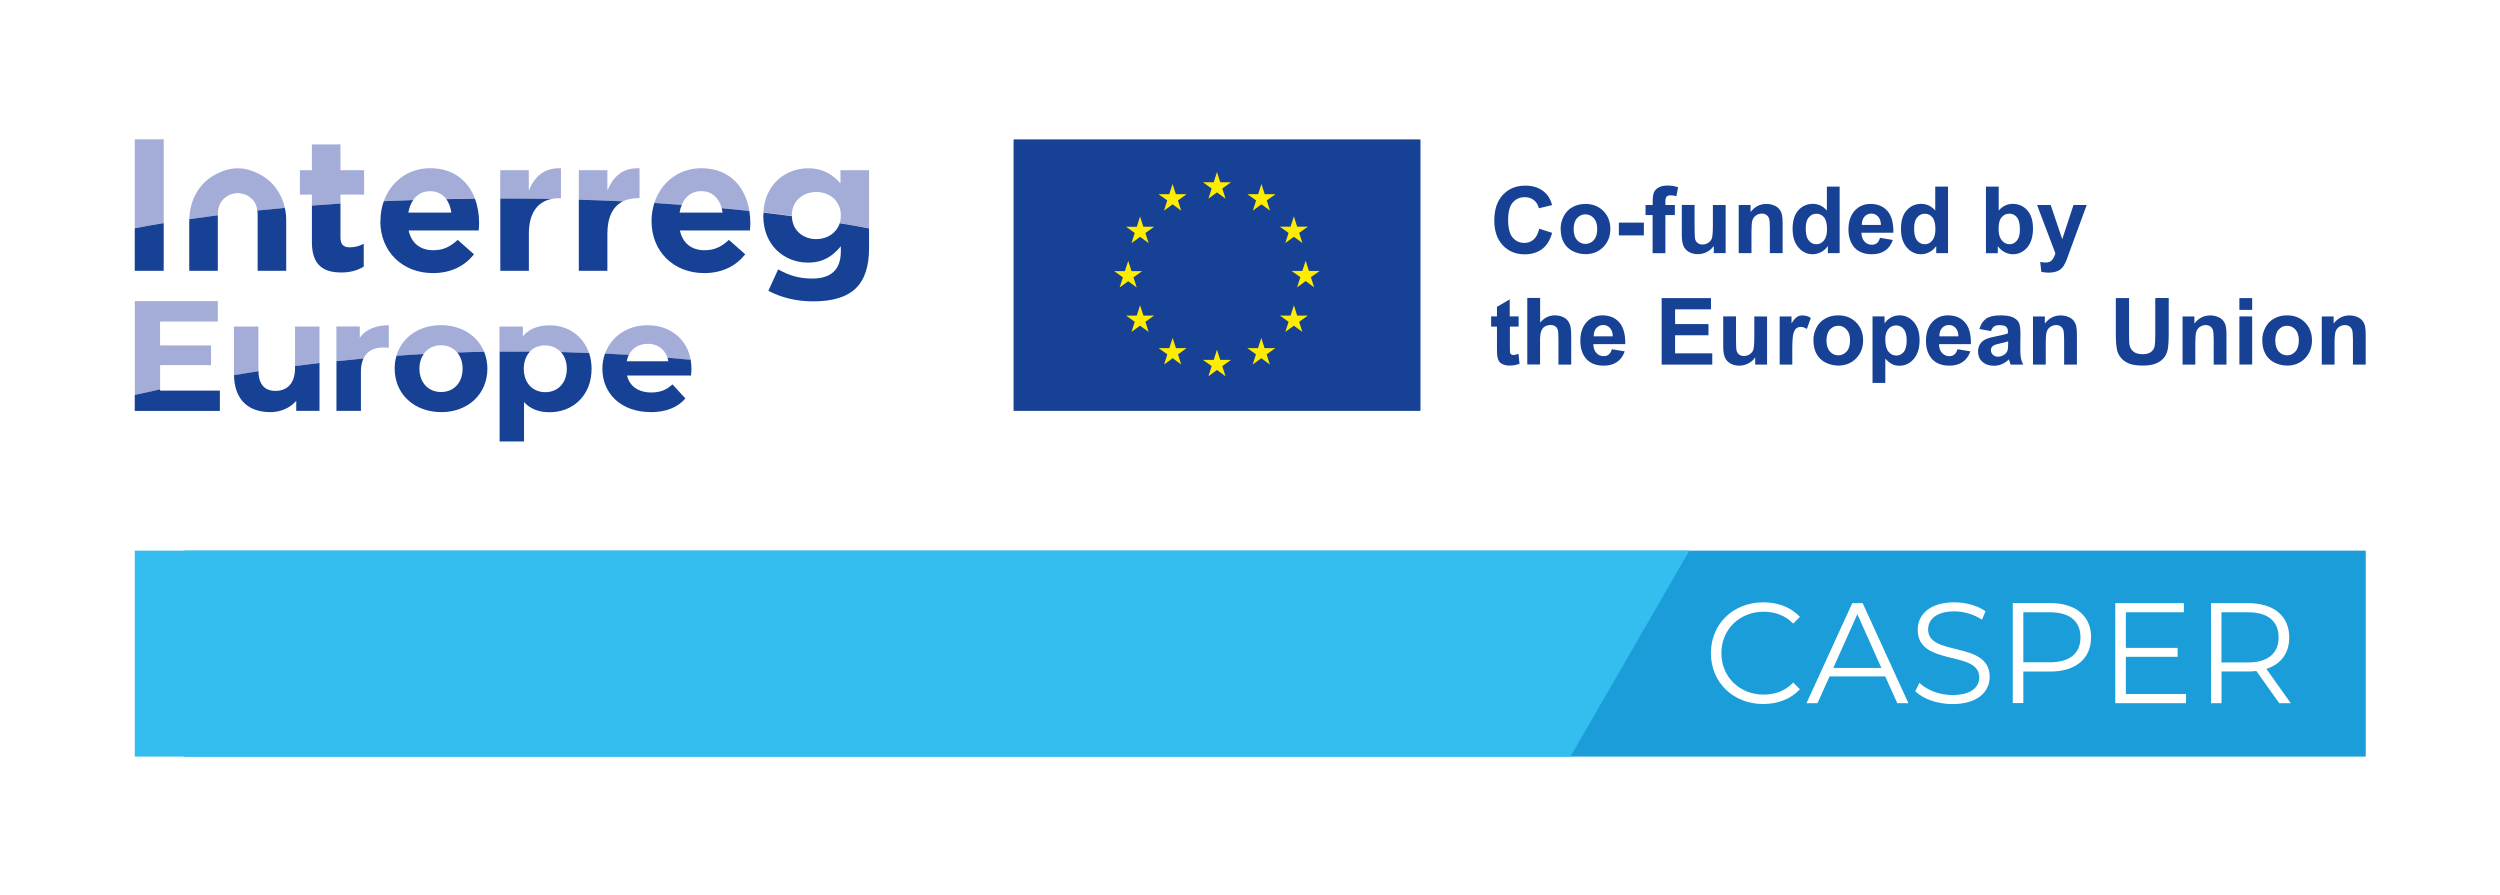 <?xml version="1.0" encoding="UTF-8"?> <svg xmlns="http://www.w3.org/2000/svg" id="Warstwa_2" data-name="Warstwa 2" width="116.05mm" height="41.54mm" viewBox="0 0 328.95 117.74"><g id="Tlo"><rect width="328.95" height="117.74" fill="#fff"></rect></g><g id="Warstwa_1-2" data-name="Warstwa 1"><path d="M202.52,30.09l1.71.54c-.26.95-.7,1.66-1.31,2.13-.61.46-1.39.7-2.32.7-1.16,0-2.12-.4-2.86-1.19-.75-.79-1.12-1.88-1.12-3.25,0-1.46.38-2.59,1.13-3.39.75-.8,1.74-1.21,2.97-1.21,1.07,0,1.94.32,2.61.95.4.37.7.91.9,1.61l-1.75.42c-.1-.45-.32-.81-.65-1.07-.33-.26-.73-.39-1.2-.39-.65,0-1.17.23-1.58.7-.4.46-.61,1.22-.61,2.26,0,1.11.2,1.89.6,2.36s.92.7,1.55.7c.47,0,.87-.15,1.21-.45.34-.3.58-.77.73-1.41" fill="#164194"></path><path d="M205.35,30.05c0-.56.14-1.1.41-1.62.27-.52.66-.92,1.17-1.19.5-.28,1.06-.41,1.68-.41.96,0,1.74.31,2.36.93.61.62.92,1.41.92,2.36s-.31,1.75-.93,2.38c-.62.63-1.4.94-2.34.94-.58,0-1.13-.13-1.66-.39-.53-.26-.93-.65-1.2-1.15-.28-.51-.41-1.12-.41-1.85M207.06,30.14c0,.63.15,1.11.45,1.45.3.33.67.5,1.1.5s.8-.17,1.1-.5c.3-.33.45-.82.45-1.46s-.15-1.1-.45-1.43c-.3-.33-.66-.5-1.1-.5s-.8.17-1.1.5c-.3.33-.45.82-.45,1.44" fill="#164194"></path><rect x="213.01" y="29.29" width="3.29" height="1.68" fill="#164194"></rect><path d="M216.53,26.97h.93v-.48c0-.53.06-.93.17-1.19.11-.26.32-.48.63-.64.3-.17.69-.25,1.15-.25s.94.07,1.4.22l-.23,1.17c-.27-.06-.52-.1-.77-.1s-.42.06-.52.17c-.1.11-.16.33-.16.65v.45h1.25v1.32h-1.25v5.02h-1.68v-5.02h-.93v-1.32Z" fill="#164194"></path><path d="M225.5,33.3v-.95c-.23.34-.53.6-.91.8-.38.19-.77.29-1.19.29s-.81-.09-1.15-.28c-.34-.19-.58-.45-.73-.79-.15-.34-.23-.8-.23-1.4v-4.01h1.68v2.91c0,.89.03,1.44.09,1.64.06.2.17.36.34.48.16.12.37.18.62.18.28,0,.54-.08.77-.24.23-.16.38-.35.46-.58.08-.23.13-.8.13-1.71v-2.67h1.68v6.33h-1.56Z" fill="#164194"></path><path d="M234.56,33.3h-1.68v-3.23c0-.68-.04-1.13-.11-1.33-.07-.2-.19-.36-.35-.47-.16-.11-.35-.17-.58-.17-.29,0-.55.08-.78.24-.23.16-.39.37-.47.63-.09.26-.13.75-.13,1.46v2.87h-1.68v-6.33h1.56v.93c.55-.72,1.25-1.07,2.09-1.07.37,0,.71.07,1.01.2.31.13.54.3.7.51.16.21.27.44.33.71.06.26.09.64.09,1.13v3.94Z" fill="#164194"></path><path d="M242.07,33.3h-1.56v-.93c-.26.36-.56.63-.92.81s-.71.27-1.07.27c-.73,0-1.35-.29-1.87-.88-.52-.59-.78-1.4-.78-2.46s.25-1.89.76-2.45c.51-.56,1.14-.84,1.91-.84.71,0,1.32.29,1.84.88v-3.15h1.68v8.75ZM237.6,30c0,.68.09,1.17.28,1.47.27.44.65.66,1.13.66.39,0,.71-.16.98-.49.27-.33.41-.82.41-1.47,0-.73-.13-1.25-.39-1.57-.26-.32-.6-.48-1.01-.48s-.73.16-1,.48c-.27.32-.4.79-.4,1.42" fill="#164194"></path><path d="M247.39,31.29l1.67.28c-.21.61-.55,1.08-1.02,1.4-.46.32-1.04.48-1.74.48-1.1,0-1.92-.36-2.45-1.08-.42-.58-.63-1.3-.63-2.18,0-1.05.28-1.87.82-2.47.55-.6,1.24-.89,2.08-.89.94,0,1.69.31,2.23.93.55.62.8,1.58.78,2.86h-4.2c.01.5.15.88.4,1.16.26.28.58.42.97.42.26,0,.48-.07.66-.21s.31-.37.41-.69M247.49,29.59c-.01-.49-.14-.85-.38-1.11-.24-.25-.53-.38-.87-.38-.37,0-.67.13-.91.4-.24.27-.35.63-.35,1.09h2.51Z" fill="#164194"></path><path d="M256.33,33.3h-1.56v-.93c-.26.36-.56.63-.92.81s-.71.27-1.07.27c-.73,0-1.35-.29-1.87-.88-.52-.59-.78-1.4-.78-2.46s.25-1.89.76-2.45c.51-.56,1.14-.84,1.91-.84.71,0,1.32.29,1.84.88v-3.15h1.68v8.75ZM251.86,30c0,.68.09,1.17.28,1.47.27.44.65.66,1.13.66.39,0,.71-.16.98-.49.27-.33.41-.82.41-1.47,0-.73-.13-1.25-.39-1.57-.26-.32-.6-.48-1.01-.48s-.73.16-1,.48c-.27.32-.4.79-.4,1.42" fill="#164194"></path><path d="M261.31,33.3v-8.75h1.68v3.15c.52-.59,1.13-.88,1.84-.88.77,0,1.41.28,1.91.84.51.56.76,1.36.76,2.41s-.26,1.92-.77,2.5c-.52.59-1.14.88-1.88.88-.36,0-.72-.09-1.07-.27-.35-.18-.66-.45-.91-.8v.93h-1.56ZM262.97,30c0,.66.1,1.14.31,1.46.29.44.68.67,1.16.67.37,0,.68-.16.95-.48.26-.32.39-.81.39-1.49,0-.72-.13-1.25-.39-1.57-.26-.32-.6-.48-1.01-.48s-.73.16-1,.47c-.27.31-.4.79-.4,1.42" fill="#164194"></path><path d="M268.05,26.97h1.78l1.52,4.5,1.48-4.5h1.74l-2.24,6.1-.4,1.1c-.15.37-.29.65-.42.85-.13.2-.29.35-.46.47-.17.12-.38.22-.64.28-.25.07-.54.1-.86.1s-.64-.04-.95-.1l-.15-1.31c.26.05.5.08.71.08.39,0,.68-.11.86-.34.19-.23.33-.52.43-.87l-2.41-6.35Z" fill="#164194"></path><path d="M199.82,41.63v1.34h-1.15v2.55c0,.52.01.82.03.9.02.09.07.16.15.21.08.06.17.08.28.08.16,0,.38-.05.67-.16l.14,1.3c-.39.17-.83.25-1.33.25-.3,0-.57-.05-.82-.15-.24-.1-.42-.23-.53-.39-.11-.16-.19-.38-.24-.65-.04-.2-.05-.59-.05-1.18v-2.76h-.77v-1.34h.77v-1.26l1.68-.98v2.24h1.15Z" fill="#164194"></path><path d="M202.65,39.22v3.22c.54-.63,1.19-.95,1.94-.95.39,0,.73.07,1.04.21.31.14.54.32.7.55.16.22.26.47.32.74.06.27.09.69.09,1.26v3.72h-1.68v-3.35c0-.66-.03-1.09-.1-1.27-.06-.18-.18-.32-.34-.43-.16-.11-.36-.16-.6-.16-.28,0-.53.07-.75.2-.22.13-.38.34-.48.61-.1.27-.15.67-.15,1.21v3.17h-1.68v-8.75h1.68Z" fill="#164194"></path><path d="M212.11,45.95l1.67.28c-.21.61-.55,1.08-1.02,1.4-.46.32-1.04.48-1.74.48-1.1,0-1.92-.36-2.45-1.08-.42-.58-.63-1.3-.63-2.18,0-1.05.28-1.87.82-2.47.55-.6,1.24-.89,2.08-.89.94,0,1.69.31,2.23.93.55.62.8,1.58.78,2.86h-4.2c.01.5.15.88.4,1.16.26.28.58.42.97.42.26,0,.48-.07.66-.22s.31-.37.41-.69M212.21,44.25c-.01-.49-.14-.85-.38-1.11-.24-.25-.53-.38-.87-.38-.37,0-.67.14-.91.4-.24.27-.35.63-.35,1.09h2.51Z" fill="#164194"></path><polygon points="218.64 47.97 218.64 39.22 225.13 39.22 225.13 40.7 220.41 40.7 220.41 42.64 224.8 42.64 224.8 44.11 220.41 44.11 220.41 46.49 225.3 46.49 225.3 47.97 218.64 47.97" fill="#164194"></polygon><path d="M230.95,47.97v-.95c-.23.34-.53.6-.91.8-.38.19-.77.29-1.19.29s-.81-.09-1.15-.28c-.34-.19-.58-.45-.73-.79-.15-.34-.23-.8-.23-1.4v-4.01h1.68v2.91c0,.89.03,1.44.09,1.64.06.2.17.36.34.48.16.12.37.18.62.18.28,0,.54-.08.77-.24.23-.16.38-.35.46-.58.08-.23.13-.8.13-1.71v-2.67h1.68v6.33h-1.56Z" fill="#164194"></path><path d="M235.85,47.97h-1.68v-6.33h1.56v.9c.27-.42.51-.71.72-.84.21-.14.45-.2.72-.2.38,0,.75.11,1.1.32l-.52,1.46c-.28-.18-.55-.27-.79-.27s-.43.06-.6.19c-.16.13-.29.36-.39.7-.09.34-.14,1.05-.14,2.12v1.96Z" fill="#164194"></path><path d="M238.61,44.71c0-.56.14-1.1.41-1.62.27-.52.66-.92,1.17-1.19.5-.28,1.06-.41,1.68-.41.96,0,1.74.31,2.36.93.61.62.92,1.41.92,2.36s-.31,1.75-.93,2.38c-.62.63-1.4.94-2.34.94-.58,0-1.13-.13-1.66-.39-.53-.26-.93-.65-1.2-1.15-.28-.51-.41-1.12-.41-1.85M240.33,44.8c0,.63.15,1.11.45,1.45.3.33.67.5,1.1.5s.8-.17,1.1-.5c.3-.33.45-.82.45-1.46s-.15-1.1-.45-1.43c-.3-.33-.66-.5-1.1-.5s-.8.17-1.1.5c-.3.33-.45.82-.45,1.44" fill="#164194"></path><path d="M246.41,41.63h1.56v.93c.2-.32.48-.58.82-.77s.73-.3,1.15-.3c.74,0,1.36.29,1.87.87.51.58.77,1.38.77,2.41s-.26,1.88-.78,2.47c-.52.59-1.14.88-1.88.88-.35,0-.67-.07-.95-.21-.28-.14-.58-.38-.9-.72v3.19h-1.68v-8.75ZM248.07,44.69c0,.71.14,1.24.42,1.58.28.34.63.51,1.03.51s.71-.16.97-.47c.26-.31.39-.82.39-1.54,0-.66-.13-1.16-.4-1.48-.27-.32-.6-.48-.99-.48s-.75.16-1.02.47c-.27.32-.41.79-.41,1.4" fill="#164194"></path><path d="M257.59,45.95l1.67.28c-.21.61-.55,1.08-1.02,1.4-.46.32-1.04.48-1.74.48-1.1,0-1.92-.36-2.45-1.08-.42-.58-.63-1.3-.63-2.18,0-1.05.28-1.87.82-2.47.55-.6,1.24-.89,2.08-.89.94,0,1.69.31,2.23.93.55.62.81,1.58.78,2.86h-4.2c.01.5.15.88.4,1.16.26.28.58.42.97.42.26,0,.48-.07.66-.22s.31-.37.41-.69M257.69,44.25c-.01-.49-.14-.85-.38-1.11-.24-.25-.53-.38-.87-.38-.37,0-.67.14-.91.4-.24.27-.35.63-.35,1.09h2.51Z" fill="#164194"></path><path d="M261.97,43.56l-1.52-.27c.17-.61.47-1.07.88-1.36.42-.29,1.04-.44,1.86-.44.75,0,1.3.09,1.67.26.37.18.62.4.77.68.15.27.22.77.22,1.5l-.02,1.96c0,.56.03.97.08,1.23.05.26.15.55.3.85h-1.66c-.04-.11-.1-.28-.16-.49-.03-.1-.05-.16-.06-.2-.29.28-.59.49-.92.63-.33.14-.67.21-1.04.21-.65,0-1.17-.18-1.54-.53-.38-.35-.56-.8-.56-1.34,0-.36.09-.68.26-.96.17-.28.41-.49.72-.64.31-.15.75-.28,1.33-.39.78-.15,1.33-.28,1.63-.41v-.17c0-.32-.08-.55-.24-.69-.16-.14-.46-.21-.9-.21-.3,0-.53.06-.7.18-.17.12-.3.32-.41.62M264.22,44.92c-.22.07-.56.16-1.02.26-.47.1-.77.2-.91.29-.22.15-.33.35-.33.59s.09.44.26.61c.18.17.4.26.67.26.3,0,.59-.1.87-.3.2-.15.34-.34.4-.55.04-.14.07-.42.07-.82v-.33Z" fill="#164194"></path><path d="M273.28,47.97h-1.68v-3.23c0-.68-.04-1.13-.11-1.33-.07-.2-.19-.36-.35-.47-.16-.11-.35-.17-.58-.17-.29,0-.55.08-.78.24-.23.16-.39.37-.47.63-.09.26-.13.75-.13,1.46v2.87h-1.68v-6.33h1.56v.93c.55-.72,1.25-1.07,2.09-1.07.37,0,.71.07,1.01.2.31.13.54.3.7.51.16.21.27.44.33.71.06.26.09.64.09,1.13v3.94Z" fill="#164194"></path><path d="M278.37,39.22h1.77v4.74c0,.75.02,1.24.07,1.46.07.36.26.65.54.86.28.22.67.32,1.17.32s.88-.1,1.13-.31c.25-.2.41-.46.46-.75.05-.3.08-.79.08-1.49v-4.84h1.77v4.59c0,1.05-.05,1.79-.14,2.22-.1.43-.27.8-.53,1.1-.26.3-.6.54-1.03.71-.43.18-.99.27-1.68.27-.83,0-1.47-.1-1.9-.29-.43-.19-.77-.44-1.02-.75-.25-.31-.41-.63-.49-.97-.12-.5-.17-1.24-.17-2.22v-4.67Z" fill="#164194"></path><path d="M292.96,47.97h-1.68v-3.23c0-.68-.04-1.13-.11-1.33-.07-.2-.19-.36-.35-.47-.16-.11-.35-.17-.58-.17-.29,0-.55.08-.78.24-.23.16-.39.37-.47.63-.09.26-.13.75-.13,1.46v2.87h-1.68v-6.33h1.56v.93c.55-.72,1.25-1.07,2.09-1.07.37,0,.71.07,1.01.2.31.13.54.3.7.51.16.21.27.44.33.71.06.26.09.64.09,1.13v3.94Z" fill="#164194"></path><path d="M294.66,39.22h1.68v1.55h-1.68v-1.55ZM294.66,41.63h1.68v6.33h-1.68v-6.33Z" fill="#164194"></path><path d="M297.67,44.71c0-.56.14-1.1.41-1.62.27-.52.66-.92,1.17-1.19.5-.28,1.06-.41,1.68-.41.96,0,1.74.31,2.36.93.61.62.92,1.41.92,2.36s-.31,1.75-.93,2.38c-.62.63-1.4.94-2.34.94-.58,0-1.13-.13-1.66-.39-.53-.26-.93-.65-1.2-1.15-.28-.51-.41-1.12-.41-1.85M299.38,44.8c0,.63.15,1.11.45,1.45.3.33.67.5,1.1.5s.8-.17,1.1-.5c.3-.33.45-.82.45-1.46s-.15-1.1-.45-1.43c-.3-.33-.66-.5-1.1-.5s-.8.17-1.1.5c-.3.33-.45.82-.45,1.44" fill="#164194"></path><path d="M311.28,47.97h-1.68v-3.23c0-.68-.04-1.13-.11-1.33-.07-.2-.19-.36-.35-.47-.16-.11-.35-.17-.58-.17-.29,0-.55.08-.78.24-.23.16-.39.37-.47.63-.08.26-.13.75-.13,1.46v2.87h-1.68v-6.33h1.56v.93c.55-.72,1.25-1.07,2.09-1.07.37,0,.71.07,1.01.2.31.13.54.3.7.51.16.21.27.44.33.71.06.26.09.64.09,1.13v3.94Z" fill="#164194"></path><rect x="131.82" y="16.98" width="56.65" height="38.47" fill="#fff"></rect><rect x="133.39" y="18.37" width="53.49" height="35.66" fill="#164194"></rect><rect x="133.39" y="18.37" width="53.49" height="35.66" fill="#164194"></rect><polygon points="159 26.14 160.13 25.31 161.26 26.14 160.83 24.8 161.97 23.98 160.56 23.98 160.13 22.63 159.7 23.98 158.28 23.98 159.43 24.8 159 26.14" fill="#ffed00"></polygon><polygon points="153.16 27.71 154.29 26.88 155.42 27.71 154.99 26.37 156.13 25.55 154.72 25.55 154.29 24.2 153.85 25.55 152.44 25.55 153.59 26.37 153.16 27.71" fill="#ffed00"></polygon><polygon points="150.01 28.48 149.58 29.84 148.17 29.83 149.31 30.66 148.88 31.99 150.01 31.16 151.14 31.99 150.71 30.66 151.86 29.83 150.44 29.83 150.01 28.48" fill="#ffed00"></polygon><polygon points="148.45 37 149.57 37.82 149.14 36.49 150.29 35.67 148.88 35.67 148.45 34.32 148.01 35.67 146.6 35.67 147.75 36.49 147.32 37.82 148.45 37" fill="#ffed00"></polygon><polygon points="150.45 41.52 150.01 40.17 149.58 41.52 148.17 41.52 149.31 42.34 148.88 43.67 150.01 42.85 151.14 43.67 150.71 42.34 151.86 41.52 150.45 41.52" fill="#ffed00"></polygon><polygon points="154.73 45.8 154.3 44.45 153.86 45.8 152.45 45.8 153.6 46.62 153.17 47.96 154.3 47.13 155.42 47.96 155 46.62 156.14 45.8 154.73 45.8" fill="#ffed00"></polygon><polygon points="160.56 47.35 160.13 46 159.7 47.35 158.28 47.35 159.43 48.17 159 49.51 160.13 48.68 161.26 49.51 160.83 48.17 161.97 47.35 160.56 47.35" fill="#ffed00"></polygon><polygon points="166.39 45.8 165.96 44.45 165.53 45.8 164.12 45.8 165.26 46.62 164.83 47.96 165.96 47.13 167.09 47.96 166.66 46.62 167.81 45.8 166.39 45.8" fill="#ffed00"></polygon><polygon points="170.68 41.52 170.25 40.17 169.81 41.52 168.4 41.52 169.55 42.34 169.12 43.67 170.25 42.85 171.37 43.67 170.94 42.34 172.09 41.52 170.68 41.52" fill="#ffed00"></polygon><polygon points="173.64 35.65 172.23 35.65 171.8 34.3 171.36 35.65 169.95 35.65 171.1 36.47 170.67 37.81 171.8 36.98 172.92 37.81 172.49 36.47 173.64 35.65" fill="#ffed00"></polygon><polygon points="169.12 31.97 170.25 31.15 171.37 31.97 170.94 30.64 172.09 29.82 170.68 29.82 170.25 28.47 169.81 29.82 168.4 29.82 169.55 30.64 169.12 31.97" fill="#ffed00"></polygon><polygon points="165.98 24.2 165.55 25.55 164.13 25.55 165.28 26.37 164.85 27.71 165.98 26.88 167.11 27.71 166.68 26.37 167.83 25.55 166.41 25.55 165.98 24.2" fill="#ffed00"></polygon><path d="M50.44,45.72c.25,0,.45.02.72.04v-2.97c-1.71,0-3.04.56-3.82,1.63v-1.47h-3.08v4.57c1.17-.12,2.36-.24,3.56-.35.47-.98,1.39-1.45,2.61-1.45" fill="#a3add8"></path><path d="M58.04,45.43c.87,0,1.61.35,2.12.95,1.17-.04,2.35-.08,3.54-.1-.87-2.12-2.99-3.5-5.67-3.5-2.9,0-5.16,1.6-5.87,4.03,1.18-.08,2.37-.16,3.58-.23.51-.74,1.33-1.16,2.29-1.16" fill="#a3add8"></path><path d="M21.06,48.04h6.71v-2.6h-6.71v-3.14h7.6v-2.68h-10.92v12.34c1.08-.24,2.19-.49,3.33-.73v-3.19Z" fill="#a3add8"></path><path d="M34,48.76v-5.8h-3.22v6.28s.01.09.01.14c1.05-.18,2.13-.35,3.22-.52,0-.03,0-.06,0-.1" fill="#a3add8"></path><path d="M42.04,42.96h-3.22v5.22c1.06-.14,2.13-.28,3.22-.41v-4.81Z" fill="#a3add8"></path><path d="M69.72,46.25c.51-.53,1.21-.81,2.01-.81s1.55.31,2.06.88c1.22.03,2.45.07,3.7.12-.76-2.27-2.76-3.64-5.2-3.64-1.49,0-2.68.48-3.49,1.45v-1.28h-3.08v3.3c1.32-.02,2.65-.02,4,0" fill="#a3add8"></path><path d="M85.22,45.23c1.28,0,2.25.71,2.61,1.85,1.01.09,2.02.17,3.05.28-.5-2.86-2.8-4.57-5.68-4.57-2.66,0-4.8,1.49-5.59,3.74,1.04.05,2.08.11,3.13.18.44-.92,1.33-1.47,2.48-1.47" fill="#a3add8"></path><path d="M28.93,54.07v-2.68h-7.87v-.16c-1.14.24-2.24.48-3.33.73v2.11h11.2Z" fill="#164194"></path><path d="M47.49,54.07v-5.25c0-.67.13-1.21.34-1.65-1.2.11-2.39.23-3.56.35v6.54h3.22Z" fill="#164194"></path><path d="M58.04,54.23c3.53,0,6.09-2.38,6.09-5.72,0-.8-.15-1.55-.43-2.23-1.2.02-2.37.06-3.54.1.44.52.71,1.24.71,2.12,0,1.92-1.22,3.08-2.83,3.08s-2.85-1.16-2.85-3.08c0-.78.21-1.42.56-1.92-1.21.07-2.4.14-3.58.23-.16.53-.24,1.1-.24,1.69,0,3.35,2.58,5.72,6.11,5.72" fill="#164194"></path><path d="M35.53,54.23c1.36,0,2.6-.52,3.45-1.49v1.32h3.06v-6.3c-1.09.13-2.16.26-3.22.4v.28c0,2.04-1.07,2.99-2.56,2.99-1.4,0-2.22-.8-2.25-2.59-1.09.17-2.17.34-3.22.52.06,3.33,1.99,4.86,4.74,4.86" fill="#164194"></path><path d="M68.95,58.08v-5.18c.83.91,1.96,1.34,3.35,1.34,3.12,0,5.54-2.23,5.54-5.72,0-.76-.12-1.45-.33-2.08-1.25-.05-2.48-.09-3.7-.12.48.53.77,1.27.77,2.2,0,1.92-1.22,3.08-2.83,3.08s-2.83-1.16-2.83-3.08c0-.96.31-1.73.81-2.26-1.35,0-2.68,0-3.99,0v11.82h3.22Z" fill="#164194"></path><path d="M85.61,54.23c2,0,3.55-.62,4.58-1.8l-1.71-1.86c-.76.72-1.61,1.07-2.79,1.07-1.7,0-2.87-.85-3.18-2.23h8.41c.02-.27.06-.62.06-.87,0-.42-.04-.82-.1-1.2-1.02-.1-2.04-.19-3.05-.27.05.15.09.3.11.46h-5.47c.05-.31.14-.58.26-.84-1.05-.07-2.09-.12-3.13-.17-.21.61-.34,1.28-.34,1.98,0,3.31,2.5,5.72,6.34,5.72" fill="#164194"></path><rect x="24.26" y="72.45" width="287.02" height="27.1" fill="#1a9dd9"></rect><polygon points="17.73 72.45 222.28 72.45 206.64 99.55 17.73 99.55 17.73 72.45" fill="#34bef0"></polygon><g><path d="M225.12,85.94c0-3.85,2.93-6.69,6.9-6.69,1.92,0,3.65.64,4.81,1.92l-.88.88c-1.07-1.09-2.39-1.56-3.89-1.56-3.18,0-5.56,2.33-5.56,5.45s2.39,5.45,5.56,5.45c1.5,0,2.82-.47,3.89-1.58l.88.88c-1.17,1.28-2.9,1.94-4.83,1.94-3.95,0-6.88-2.84-6.88-6.69Z" fill="#fff"></path><path d="M248.06,89h-7.33l-1.58,3.52h-1.45l6.02-13.16h1.37l6.02,13.16h-1.47l-1.58-3.52ZM247.55,87.88l-3.16-7.07-3.16,7.07h6.32Z" fill="#fff"></path><path d="M252.02,90.92l.54-1.07c.94.92,2.61,1.6,4.34,1.6,2.46,0,3.53-1.03,3.53-2.33,0-3.61-8.1-1.39-8.1-6.26,0-1.94,1.5-3.61,4.85-3.61,1.48,0,3.03.43,4.08,1.17l-.47,1.11c-1.13-.73-2.44-1.09-3.61-1.09-2.41,0-3.48,1.07-3.48,2.39,0,3.61,8.1,1.43,8.1,6.22,0,1.94-1.54,3.59-4.91,3.59-1.97,0-3.91-.7-4.89-1.71Z" fill="#fff"></path><path d="M275.14,83.87c0,2.8-2.03,4.49-5.38,4.49h-3.53v4.15h-1.39v-13.16h4.93c3.35,0,5.38,1.69,5.38,4.51ZM273.75,83.87c0-2.11-1.39-3.31-4.02-3.31h-3.5v6.58h3.5c2.63,0,4.02-1.2,4.02-3.27Z" fill="#fff"></path><path d="M287.64,91.32v1.2h-9.31v-13.16h9.02v1.2h-7.63v4.68h6.81v1.18h-6.81v4.89h7.91Z" fill="#fff"></path><path d="M299.9,92.52l-3.01-4.23c-.34.04-.68.06-1.05.06h-3.53v4.17h-1.39v-13.16h4.92c3.35,0,5.38,1.69,5.38,4.51,0,2.07-1.09,3.52-3.01,4.14l3.21,4.51h-1.52ZM299.82,83.87c0-2.11-1.39-3.31-4.02-3.31h-3.5v6.6h3.5c2.63,0,4.02-1.22,4.02-3.29Z" fill="#fff"></path></g><path d="M92.28,25.15c1.39,0,2.32.88,2.68,2.23,1.23.11,2.44.23,3.64.36-.5-3.08-2.53-5.61-6.32-5.61-3.02,0-5.33,1.92-6.18,4.57,1.21.07,2.42.15,3.61.24.47-1.12,1.35-1.8,2.57-1.8" fill="#a3add8"></path><path d="M21.54,18.33h-3.81v11.69c1.24-.24,2.51-.46,3.81-.67v-11.02Z" fill="#a3add8"></path><path d="M44.8,25.6h3.11v-3.21h-3.11v-3.39h-3.76v3.39h-1.58v3.21h1.58v1.46c1.24-.1,2.49-.18,3.76-.27v-1.19Z" fill="#a3add8"></path><path d="M56.59,25.15c.92,0,1.64.39,2.13,1.04,1.25-.03,2.51-.05,3.77-.06-.87-2.31-2.79-4-5.89-4-2.93,0-5.19,1.8-6.1,4.33,1.28-.06,2.57-.11,3.87-.15.51-.73,1.26-1.16,2.23-1.16" fill="#a3add8"></path><path d="M72.53,26.18c.34-.07.7-.11,1.08-.11h.2v-3.93c-2.22-.1-3.46,1.09-4.23,2.92v-2.67h-3.76v3.74c.07,0,.14,0,.21,0,2.18,0,4.35.02,6.49.06" fill="#a3add8"></path><path d="M83.95,26.07h.2v-3.93c-2.22-.1-3.46,1.09-4.23,2.92v-2.67h-3.76v3.88c1.95.06,3.89.13,5.8.22.56-.28,1.23-.42,1.99-.42" fill="#a3add8"></path><path d="M104.19,28.37v-.05c0-1.8,1.38-3.06,3.21-3.06s3.24,1.26,3.24,3.06v.05c0,.35-.05.67-.15.98,1.32.22,2.6.45,3.86.68v-7.64h-3.76v1.73c-1.01-1.11-2.22-1.98-4.27-1.98-2.94,0-5.69,2.09-5.87,5.81,1.27.14,2.52.3,3.74.46,0-.02,0-.03,0-.05" fill="#a3add8"></path><path d="M30.21,25.63c.25-.12.8-.23,1.07-.23s.82.12,1.07.23c.96.46,1.39,1.13,1.51,2.08,1.19-.12,2.4-.24,3.62-.35-.42-1.93-1.58-3.55-3.36-4.46-.82-.42-1.77-.76-2.84-.76s-2.02.34-2.84.76c-2.22,1.13-3.47,3.38-3.53,5.93,1.23-.18,2.48-.35,3.75-.51,0-1.28.41-2.14,1.56-2.69" fill="#a3add8"></path><path d="M85.73,29.08c0,4.05,2.94,6.85,6.92,6.85,2.4,0,4.18-.94,5.41-2.47l-2.15-1.9c-1.04.96-1.95,1.36-3.21,1.36-1.68,0-2.87-.89-3.24-2.6h9.22c.02-.35.05-.69.05-.99,0-.54-.05-1.07-.13-1.58-1.2-.13-2.41-.25-3.64-.36.05.19.09.38.12.58h-5.66c.06-.37.16-.71.29-1.02-1.19-.09-2.39-.17-3.61-.24-.23.73-.37,1.51-.37,2.32v.05Z" fill="#164194"></path><path d="M21.54,35.63v-6.28c-1.3.21-2.57.44-3.81.68v5.6h3.81Z" fill="#164194"></path><path d="M44.9,35.85c1.26,0,2.17-.3,2.96-.77v-3.01c-.54.3-1.16.47-1.85.47-.84,0-1.21-.42-1.21-1.29v-4.47c-1.26.08-2.52.17-3.76.27v4.82c0,3.06,1.56,3.98,3.86,3.98" fill="#164194"></path><path d="M50.04,29.08c0,4.05,2.94,6.85,6.92,6.85,2.4,0,4.18-.94,5.41-2.47l-2.15-1.9c-1.04.96-1.95,1.36-3.21,1.36-1.68,0-2.87-.89-3.24-2.6h9.22c.02-.35.05-.69.05-.99,0-1.12-.18-2.21-.55-3.19-1.26.01-2.52.03-3.77.06.35.47.57,1.07.67,1.77h-5.66c.11-.64.33-1.2.64-1.65-1.3.04-2.59.1-3.87.15-.29.8-.44,1.66-.44,2.56v.05Z" fill="#164194"></path><path d="M69.59,35.63v-4.89c0-2.67,1.1-4.16,2.94-4.56-2.15-.04-4.31-.06-6.49-.06h-.21v9.51h3.76Z" fill="#164194"></path><path d="M79.92,35.63v-4.89c0-2.21.75-3.6,2.04-4.25-1.91-.09-3.85-.16-5.8-.22v9.36h3.76Z" fill="#164194"></path><path d="M100.43,28.37c0,3.93,2.79,6.18,5.88,6.18,2,0,3.21-.82,4.33-2.15v.64c0,2.37-1.21,3.61-3.78,3.61-1.75,0-3.11-.44-4.47-1.21l-1.29,2.82c1.68.89,3.71,1.39,5.86,1.39,2.57,0,4.47-.54,5.71-1.78,1.11-1.11,1.68-2.84,1.68-5.21v-2.61c-1.25-.24-2.54-.47-3.86-.68-.41,1.26-1.61,2.09-3.08,2.09-1.81,0-3.19-1.21-3.21-3.02-1.23-.16-2.48-.32-3.74-.46,0,.12-.02.24-.02.36v.05Z" fill="#164194"></path><path d="M33.9,28.35v7.28h3.76v-6.6c0-.58-.06-1.14-.18-1.68-1.22.11-2.43.23-3.62.35.03.2.04.41.04.64" fill="#164194"></path><path d="M24.9,29.08v6.55h3.76v-7.28s0-.02,0-.03c-1.27.16-2.52.33-3.75.51,0,.07,0,.14,0,.2v.05Z" fill="#164194"></path></g></svg> 